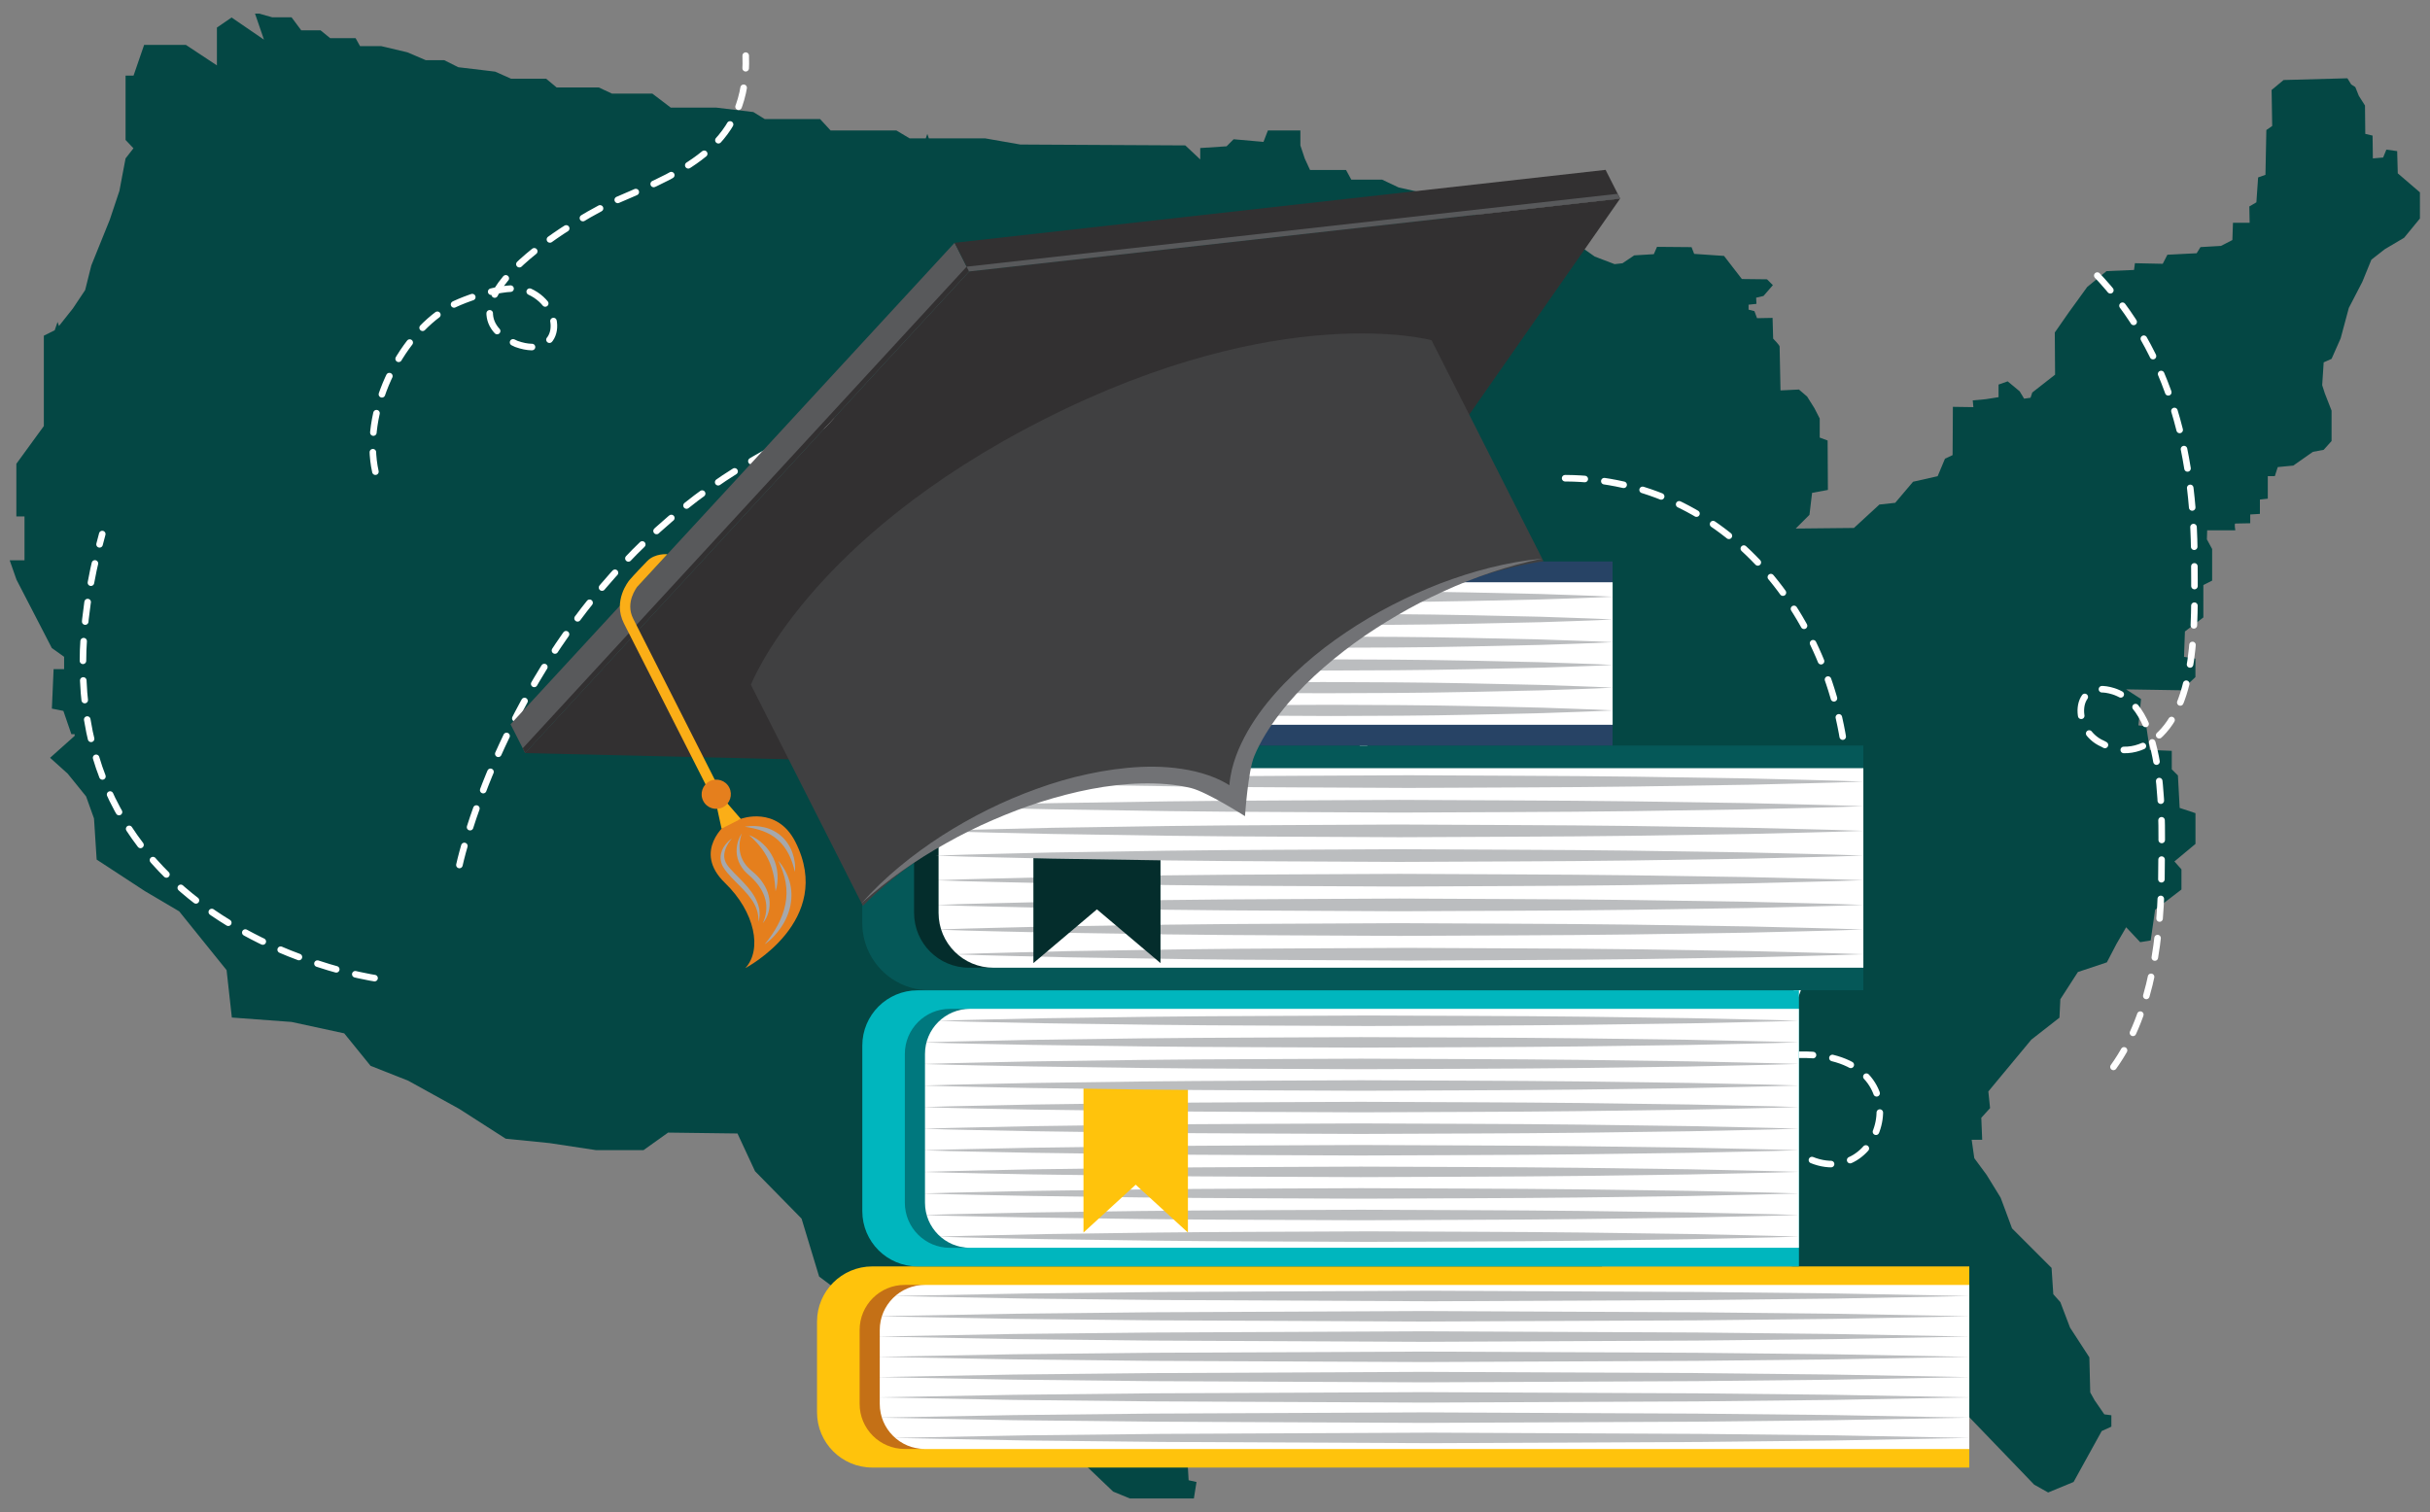 <?xml version="1.0" encoding="utf-8"?>
<!-- Generator: Adobe Illustrator 25.0.0, SVG Export Plug-In . SVG Version: 6.00 Build 0)  -->
<svg version="1.1" id="Layer_1" xmlns="http://www.w3.org/2000/svg" xmlns:xlink="http://www.w3.org/1999/xlink" x="0px" y="0px"
	 viewBox="0 0 490 305" style="enable-background:new 0 0 490 305;" xml:space="preserve">
<rect x="0" y="0" width="490" height="305" fill="#808080" stroke="none"/>
<style type="text/css">
	.st0{fill:#044744;}
	
		.st1{fill:none;stroke:#FFFFFF;stroke-width:1.322;stroke-linecap:round;stroke-linejoin:round;stroke-miterlimit:10;stroke-dasharray:3.965,3.965;}
	.st2{fill:#055858;}
	.st3{fill:#FFFFFF;}
	.st4{fill:#BBBDBF;}
	.st5{fill:#042D2C;}
	.st6{fill:#274365;}
	.st7{fill:#011832;}
	.st8{fill:#FFC30C;}
	.st9{fill:#C47016;}
	.st10{fill:#00B6BE;}
	.st11{fill:#00787E;}
	.st12{fill:#323031;}
	.st13{fill:#58595B;}
	.st14{fill:#404041;}
	.st15{fill:#717275;}
	.st16{fill:#FBAE17;}
	.st17{fill:#E57F1D;}
	.st18{fill:#A6A8AB;}
</style>
<g>
	<path class="st0" d="M483.79,35.21l-0.29-0.25l-0.12-4.48l-2.18-0.3l-0.65,1.59l-2.07,0.18l-0.06-4.6L476.95,27l-0.06-5.72
		l-1.24-1.95l-0.71-1.77l-0.83-0.53l-0.77-1.24l-12.86,0.35l-2.42,2.01l0.12,7.26L457,26.23l-0.18,8.98l0,0.05l-1.48,0.53
		l-0.35,5.02l-1.42,0.83l0.06,3.3h-3.36l-0.12,3.48l-2.3,1.18l-4.13,0.24l-0.77,1.24l-5.9,0.3l-0.94,1.83l-5.61-0.12l-0.18,1.36
		l-5.55,0.24l-3.89,3.19l-2.53,3.5L417.17,63l-2.83,4.07l0.06,8.5l-4.6,3.6l-0.35,1.06l-1.3,0.18l-0.89-1.48l-2.42-2.01L403,77.57
		v2.54l-2.6,0.41l-2.6,0.24l0.12,1.36l-4.13-0.06l-0.03,5.45l-0.03,4.29l-1.53,0.71l-1.48,3.54l-4.96,1.12l-3.6,4.25l-3.19,0.35
		l-5.13,4.72l-11.74,0.12l2.77-2.77l0.53-4.43l3.19-0.59l-0.06-9.97l-1.59-0.59v-0.75v-3.09l-1.06-2.07l-1.48-2.36l-1.65-1.42
		l-3.72,0.18c0,0-0.18-8.56-0.18-8.85c0-0.29-1.3-1.59-1.3-1.59l-0.12-4.19l-3.13,0.06l-0.53-1.42l-1.18-0.3v-1l0.94-0.1l0.65-0.07
		l-0.06-1.24l1.48-0.35l1.89-2.18l-1.18-1.18l-5.07-0.06l-3.6-4.66l-6.02-0.41l-0.53-1.36l-6.96-0.06l-0.65,1.48l-3.95,0.24
		l-2.36,1.59l-1.59,0.18l-4.01-1.53l-2.77-1.95l-1.06-1.89l1.18-0.59l0.06-2.18l-3.13,1h-4.96l-13.45,9.91l-3.54,1.06v-3.36
		l-6.02,0.53l-1.42,1.42l-1.06-0.53l15.23-14.87l-2.66-1.42h-11.15l-4.78-1.06l-3.36-1.59h-6.2l-0.54-0.99l-0.52-0.95h-7.26
		l-1.06-2.3l-0.89-2.66v-3.01h-6.55l-0.89,2.3l-6.02-0.53l-1.42,1.42l-5.31,0.35v2.3l-3.01-2.83l-29.87-0.16l-3.41-0.02l-7.08-1.24
		H187.3l-0.31-0.9l-0.31,0.9h-3.26l-2.66-1.59H176h-0.77h-7.74l-1.27-1.38l-0.85-0.92h-1.14h-10.02l-2.3-1.42l-7.44-0.89h-5.13
		h-4.08l-3.72-2.83h-2.21h-5.93l-2.66-1.24h-8.5l-2.12-1.77h-0.86h-6.22l-3.19-1.42l-2.4-0.29l-5.04-0.6l-2.83-1.42h-3.72
		l-3.72-1.59L76.85,9.3H72.6l-0.13-0.23L71.71,7.7h-5.13l-1.95-1.59h-3.89l-1.95-2.62h-3.89l-2.66-0.75h-0.82l1.81,5.26L46.7,3.53
		l-2.96,2.03v3.5v4.13l-6.25-4.13h-7.7h-0.73l-2.13,6.19h-1.61v4.43v0.25v5.38v2.92l1.59,1.68l-1.59,2.04l-0.62,3.25l-0.62,3.3
		l-1.95,5.84l-3.72,9.21l-1.24,4.96l-1.9,2.85l-0.58,0.87l-2.8,3.53l-0.28-0.82l-0.58,1.68l-2.19,1.09v4.47v9.15v4.61l-1.13,1.55
		l-4.41,6.06v10.62h1.64v5.96v2.67v0.22H1.96l0.21,0.61l1.15,3.28l2.09,4.05l0.26,0.5l4.78,9.25l2.48,1.77v2.48h-2.12l-0.21,4.81
		l-0.14,3.16l0.67,0.13l1.65,0.33l1.61,4.69h0.66l0.01,0.34l-4.96,4.43l3.54,3.19l0.91,1.12l2.81,3.48l1.59,4.43l0.04,0.55l0.02,0.3
		l0.48,7.46l9.74,6.37l6.9,4.07l6.64,8.24l2.92,3.62l1.06,9.56l12.04,0.89l10.62,2.3l5.31,6.55l7.61,3.01l0.39,0.22l9.87,5.45
		l9.38,6.02l8.85,0.89l9.38,1.42h9.56l4.96-3.54l13.99,0.18l3.54,7.61l7.98,8.13l1.4,1.43l3.54,11.68l9.91,7.44h8.14l2.48-7.08
		l10.09-0.18c0,0,3.01,3.01,5.13,6.02c1.54,2.18,3.64,5.29,4.67,6.84c0.39,0.58,0.64,0.95,0.64,0.95l4.6,7.97l4.6,7.61l1.06,6.2
		l3.58,3.42l4.39,4.19l3.36,1.38h12.92l0.53-3.32l-1.59-0.35l-0.11-1.89l-0.6-10.32l2.12-1.24l0.18-4.43l9.56-8.5l6.55-0.53l1-1.13
		l5.55-6.31l-0.18-3.19l8.32-0.71l3.89-3.01l18.59,1.06l6.9,4.25l12.39,0.53l1.95-2.83l7.26,7.44l3.01,0.18v-3.72l-0.89-1.42v-6.9
		l-2.12-0.18l-0.18-4.96l7.26-3.19l2.12-1.24l1.42,0.18l0.89,1.24l9.21,0.18l5.67,3.01l12.92,4.96l7.97,4.6l10.98,6.73l5.86,3.3
		l2.64,1.48l2.48,8.85l15.21,15.81l2.67,2.78l2.83,1.59l5.13-2.12l1.24-2.25l4.43-8.02l1.95-0.89v-2.3l-1.42-0.18l-1.95-2.83
		l-0.89-1.59l-0.18-7.08l-2.11-3.25l-1.79-2.76l-1.95-5.13l-1.42-1.59l-0.35-5.31l-2.3-2.3l-5.67-5.67l-1.25-3.38l-1.05-2.82
		l-2.83-4.6l-2.48-3.36l-0.53-3.72h2.12l-0.18-4.43l1.77-1.95l-0.35-3.36l1.58-1.91l7.09-8.54l5.67-4.43l0.18-3.72l3.54-5.49
		l5.84-1.95l1.06-2.03l0.88-1.69l1.95-3.36l2.83,3.01l2.12-0.35l0.89-6.2l5.31-4.07v-4.07l-1.42-1.59l4.25-3.54v-4.28v-1.92
		l-3.19-1.06l-0.35-6.55l-1.24-1.24v-3.72l-4.43-0.18l-0.71-4.78l-1.59-0.18l0.53-5.31l-1.87-1.21l-1.14-0.74l11.15,0.18l2.83-2.66
		v-3.72l-2.3-0.35l0.18-5.13l3.72-2.83V118l1.77-0.89v-3.46v-2.91l-1.06-1.95l0.06-1.83h5.67c0,0-0.24-1.36,0-1.36
		c0.24,0,3.01-0.06,3.01-0.06v-1.77l1.95-0.12v-2.89l1.59-0.18v-4.54h1.42l0.59-1.83l3.13-0.3l3.95-2.77l2.18-0.41l1.59-1.77v-1.46
		v-4.68l-1.36-3.48l-0.53-1.65l0.3-4.6l1.59-0.71l1.83-4.13l1.65-6.14l0.39-0.75l2.33-4.5l1.83-4.48l2.71-2.12l3.89-2.3l3.19-3.89
		V38.8L483.79,35.21z"/>
	<g>
		<path class="st1" d="M328.15,253.09c-0.66-13.88,19.83-39.65,33.7-40.31c27.1-1.32,17.84,29.08,1.98,20.49
			c-9.91-5.29-6.61-18.5-3.96-26.43c5.95-17.18,13.88-33.04,12.56-51.55c-2.64-32.38-25.77-59.48-58.16-58.82"/>
		<path class="st1" d="M75.7,95.14c-2.64-11.89,4.63-27.09,14.54-33.04c3.3-1.98,13.22-5.29,16.52-3.3
			c7.27,3.3,6.61,13.88-2.64,10.57C86.27,61.44,118,42.94,124.6,40.3c13.88-5.95,26.43-11.24,25.77-29.08"/>
		<path class="st1" d="M92.64,174.47c0,0,22.4-104.82,133.74-97.2"/>
		<path class="st1" d="M269.31,158.63c0,0,37.7-45.73,11.59-95.91"/>
		<path class="st1" d="M426.17,215.2c7.93-11.01,9.69-26.87,9.69-40.09c0-8.37,1.32-32.16-9.69-35.68
			c-8.37-2.64-8.37,7.93-2.2,10.57c4.4,2.64,9.25,0.88,12.34-2.64c7.05-7.93,6.17-24.67,6.17-34.36c0-22.47-5.29-43.62-21.59-59.48"
			/>
		<path class="st1" d="M75.53,197.29c0,0-76.72-11.14-54.91-89.57"/>
	</g>
	<g>
		<g>
			<g>
				<path class="st2" d="M375.74,150.38h-188.3c-7.49,0-13.56,6.07-13.56,13.56v22.24c0,7.49,6.07,13.56,13.56,13.56h188.3V150.38z"
					/>
				<path class="st3" d="M375.74,154.94H199.57c-6.11,0-11.06,4.95-11.06,11.06v18.13c0,6.11,4.95,11.06,11.06,11.06h176.17V154.94z
					"/>
				<g>
					<path class="st4" d="M192.32,157.66c7.64-0.29,15.29-0.42,22.93-0.63l22.93-0.36c15.29-0.21,30.57-0.19,45.86-0.3
						c15.28,0.1,30.57,0.09,45.85,0.29l22.93,0.36c7.64,0.21,15.28,0.34,22.93,0.63c-7.64,0.29-15.28,0.42-22.93,0.63l-22.93,0.36
						c-15.29,0.21-30.57,0.19-45.85,0.29c-15.29-0.11-30.57-0.09-45.86-0.3l-22.93-0.36C207.61,158.07,199.96,157.95,192.32,157.66z
						"/>
				</g>
				<g>
					<path class="st4" d="M188.66,162.63c7.8-0.29,15.59-0.42,23.39-0.63l23.39-0.36c15.59-0.21,31.18-0.19,46.77-0.3
						c15.59,0.1,31.18,0.09,46.77,0.29l23.39,0.36c7.8,0.21,15.59,0.34,23.39,0.63c-7.8,0.29-15.59,0.42-23.39,0.63l-23.39,0.36
						c-15.59,0.21-31.18,0.19-46.77,0.29c-15.59-0.11-31.18-0.09-46.77-0.3l-23.39-0.36C204.25,163.05,196.45,162.92,188.66,162.63z
						"/>
				</g>
				<g>
					<path class="st4" d="M188.66,167.6c7.8-0.29,15.59-0.42,23.39-0.63l23.39-0.36c15.59-0.21,31.18-0.19,46.77-0.3
						c15.59,0.1,31.18,0.09,46.77,0.29l23.39,0.36c7.8,0.21,15.59,0.34,23.39,0.63c-7.8,0.29-15.59,0.42-23.39,0.63l-23.39,0.36
						c-15.59,0.21-31.18,0.19-46.77,0.29c-15.59-0.11-31.18-0.09-46.77-0.3l-23.39-0.36C204.25,168.02,196.45,167.9,188.66,167.6z"
						/>
				</g>
				<g>
					<path class="st4" d="M188.66,177.55c7.8-0.29,15.59-0.42,23.39-0.63l23.39-0.36c15.59-0.21,31.18-0.19,46.77-0.3
						c15.59,0.1,31.18,0.09,46.77,0.29l23.39,0.36c7.8,0.21,15.59,0.34,23.39,0.63c-7.8,0.29-15.59,0.42-23.39,0.63l-23.39,0.36
						c-15.59,0.21-31.18,0.19-46.77,0.29c-15.59-0.11-31.18-0.09-46.77-0.3l-23.39-0.36C204.25,177.97,196.45,177.84,188.66,177.55z
						"/>
				</g>
				<g>
					<path class="st4" d="M188.66,182.53c7.8-0.29,15.59-0.42,23.39-0.63l23.39-0.36c15.59-0.21,31.18-0.19,46.77-0.3
						c15.59,0.1,31.18,0.09,46.77,0.29l23.39,0.36c7.8,0.21,15.59,0.34,23.39,0.63c-7.8,0.29-15.59,0.42-23.39,0.63l-23.39,0.36
						c-15.59,0.21-31.18,0.19-46.77,0.29c-15.59-0.11-31.18-0.09-46.77-0.3l-23.39-0.36C204.25,182.94,196.45,182.82,188.66,182.53z
						"/>
				</g>
				<g>
					<path class="st4" d="M188.66,187.5c7.8-0.29,15.59-0.42,23.39-0.63l23.39-0.36c15.59-0.21,31.18-0.19,46.77-0.3
						c15.59,0.1,31.18,0.09,46.77,0.29l23.39,0.36c7.8,0.21,15.59,0.34,23.39,0.63c-7.8,0.29-15.59,0.42-23.39,0.63l-23.39,0.36
						c-15.59,0.21-31.18,0.19-46.77,0.29c-15.59-0.11-31.18-0.09-46.77-0.3l-23.39-0.36C204.25,187.92,196.45,187.79,188.66,187.5z"
						/>
				</g>
				<g>
					<path class="st4" d="M192.32,192.48c7.64-0.29,15.29-0.42,22.93-0.63l22.93-0.36c15.29-0.21,30.57-0.19,45.86-0.3
						c15.28,0.1,30.57,0.09,45.85,0.29l22.93,0.36c7.64,0.21,15.28,0.34,22.93,0.63c-7.64,0.29-15.28,0.42-22.93,0.63l-22.93,0.36
						c-15.29,0.21-30.57,0.19-45.85,0.29c-15.29-0.11-30.57-0.09-45.86-0.3l-22.93-0.36C207.61,192.89,199.96,192.77,192.32,192.48z
						"/>
				</g>
				<path class="st5" d="M189.26,184.13V166c0-6.11,4.95-11.06,11.06-11.06h-4.94c-6.11,0-11.06,4.95-11.06,11.06v18.13
					c0,6.11,4.95,11.06,11.06,11.06h4.94C194.21,195.2,189.26,190.24,189.26,184.13z"/>
				<polygon class="st5" points="234.01,194.26 221.19,183.42 208.38,194.26 208.38,172.58 234.01,172.58 				"/>
				<g>
					<path class="st4" d="M188.66,172.58c7.8-0.29,15.59-0.42,23.39-0.63l23.39-0.36c15.59-0.21,31.18-0.19,46.77-0.3
						c15.59,0.1,31.18,0.09,46.77,0.29l23.39,0.36c7.8,0.21,15.59,0.34,23.39,0.63c-7.8,0.29-15.59,0.42-23.39,0.63l-23.39,0.36
						c-15.59,0.21-31.18,0.19-46.77,0.29c-15.59-0.11-31.18-0.09-46.77-0.3l-23.39-0.36C204.25,173,196.45,172.87,188.66,172.58z"/>
				</g>
			</g>
			<g>
				<path class="st6" d="M325.17,113.25H207.25c-6.9,0-12.5,5.6-12.5,12.5v12.14c0,6.9,5.6,12.5,12.5,12.5h117.92V113.25z"/>
				<path class="st3" d="M325.17,117.44H218.44c-5.63,0-10.2,4.57-10.2,10.2V136c0,5.63,4.56,10.19,10.2,10.19h106.74V117.44z"/>
				<g>
					<g>
						<path class="st4" d="M208.38,120.35c4.87-0.25,9.74-0.36,14.61-0.55l14.61-0.31c9.74-0.21,19.48-0.24,29.22-0.26
							c9.74,0.02,19.48,0.06,29.22,0.26l14.61,0.32c4.87,0.19,9.74,0.3,14.61,0.55c-4.87,0.26-9.74,0.37-14.61,0.55l-14.61,0.32
							c-9.74,0.21-19.48,0.24-29.22,0.26c-9.74-0.03-19.48-0.06-29.22-0.26l-14.61-0.31C218.11,120.72,213.25,120.61,208.38,120.35z
							"/>
					</g>
					<g>
						<path class="st4" d="M208.38,124.94c4.87-0.25,9.74-0.36,14.61-0.55l14.61-0.31c9.74-0.21,19.48-0.24,29.22-0.26
							c9.74,0.03,19.48,0.06,29.22,0.26l14.61,0.32c4.87,0.19,9.74,0.3,14.61,0.55c-4.87,0.26-9.74,0.37-14.61,0.55l-14.61,0.32
							c-9.74,0.21-19.48,0.24-29.22,0.26c-9.74-0.03-19.48-0.06-29.22-0.26l-14.61-0.31C218.11,125.31,213.25,125.2,208.38,124.94z"
							/>
					</g>
					<g>
						<path class="st4" d="M208.38,134.11c4.87-0.25,9.74-0.36,14.61-0.55l14.61-0.31c9.74-0.21,19.48-0.24,29.22-0.26
							c9.74,0.03,19.48,0.06,29.22,0.26l14.61,0.32c4.87,0.19,9.74,0.3,14.61,0.55c-4.87,0.26-9.74,0.37-14.61,0.55l-14.61,0.32
							c-9.74,0.21-19.48,0.24-29.22,0.26c-9.74-0.03-19.48-0.06-29.22-0.26l-14.61-0.31C218.11,134.48,213.25,134.37,208.38,134.11z
							"/>
					</g>
					<g>
						<path class="st4" d="M208.38,138.69c4.87-0.25,9.74-0.36,14.61-0.55l14.61-0.31c9.74-0.21,19.48-0.24,29.22-0.26
							c9.74,0.03,19.48,0.06,29.22,0.26l14.61,0.32c4.87,0.19,9.74,0.3,14.61,0.55c-4.87,0.26-9.74,0.37-14.61,0.55l-14.61,0.32
							c-9.74,0.21-19.48,0.24-29.22,0.26c-9.74-0.03-19.48-0.06-29.22-0.26l-14.61-0.31C218.11,139.06,213.25,138.95,208.38,138.69z
							"/>
					</g>
					<g>
						<path class="st4" d="M211.43,143.28c4.74-0.25,9.48-0.36,14.23-0.55l14.23-0.31c9.48-0.21,18.97-0.24,28.45-0.26
							c9.48,0.03,18.97,0.06,28.45,0.26l14.23,0.32c4.74,0.19,9.48,0.3,14.23,0.55c-4.74,0.26-9.48,0.37-14.23,0.55l-14.23,0.32
							c-9.48,0.21-18.97,0.24-28.45,0.26c-9.48-0.03-18.97-0.06-28.45-0.26l-14.23-0.31C220.92,143.64,216.18,143.53,211.43,143.28z
							"/>
					</g>
					<g>
						<path class="st4" d="M208.38,129.52c4.87-0.25,9.74-0.36,14.61-0.55l14.61-0.31c9.74-0.21,19.48-0.24,29.22-0.26
							c9.74,0.02,19.48,0.06,29.22,0.26l14.61,0.32c4.87,0.19,9.74,0.3,14.61,0.55c-4.87,0.26-9.74,0.37-14.61,0.55l-14.61,0.32
							c-9.74,0.21-19.48,0.24-29.22,0.26c-9.74-0.03-19.48-0.06-29.22-0.26l-14.61-0.31C218.11,129.89,213.25,129.78,208.38,129.52z
							"/>
					</g>
				</g>
				<path class="st7" d="M208.93,136v-8.36c0-5.63,4.57-10.2,10.2-10.2h-4.55c-5.63,0-10.2,4.57-10.2,10.2V136
					c0,5.63,4.56,10.19,10.2,10.19h4.55C213.5,146.19,208.93,141.63,208.93,136z"/>
			</g>
			<g>
				<path class="st8" d="M397.1,255.44H175.9c-6.16,0-11.15,4.99-11.15,11.15v18.27c0,6.16,4.99,11.15,11.15,11.15h221.2V255.44z"/>
				<path class="st3" d="M397.1,259.18H185.88c-5.02,0-9.09,4.07-9.09,9.09v14.91c0,5.02,4.07,9.09,9.09,9.09H397.1V259.18z"/>
				<g>
					<g>
						<polygon class="st4" points="179.91,261.41 207.06,260.9 234.21,260.6 288.51,260.35 342.8,260.6 369.95,260.89 397.1,261.41 
							369.95,261.93 342.8,262.23 288.51,262.47 234.21,262.22 207.06,261.93 						"/>
					</g>
					<g>
						<polygon class="st4" points="176.9,265.5 204.42,264.99 231.95,264.69 287,264.44 342.05,264.69 369.57,264.98 397.1,265.5 
							369.57,266.02 342.05,266.32 287,266.56 231.95,266.31 204.42,266.02 						"/>
					</g>
					<g>
						<polygon class="st4" points="176.9,269.59 204.42,269.07 231.95,268.78 287,268.53 342.05,268.77 369.57,269.07 397.1,269.59 
							369.57,270.11 342.05,270.4 287,270.65 231.95,270.4 204.42,270.1 						"/>
					</g>
					<g>
						<polygon class="st4" points="176.9,273.68 204.42,273.16 231.95,272.86 287,272.62 342.05,272.86 369.57,273.16 397.1,273.68 
							369.57,274.19 342.05,274.49 287,274.73 231.95,274.49 204.42,274.19 						"/>
					</g>
					<g>
						<polygon class="st4" points="176.9,277.77 204.42,277.25 231.95,276.96 287,276.71 342.05,276.95 369.57,277.25 397.1,277.77 
							369.57,278.29 342.05,278.58 287,278.82 231.95,278.58 204.42,278.28 						"/>
					</g>
					<g>
						<polygon class="st4" points="176.9,281.85 204.42,281.34 231.95,281.04 287,280.8 342.05,281.04 369.57,281.33 397.1,281.85 
							369.57,282.37 342.05,282.67 287,282.91 231.95,282.66 204.42,282.37 						"/>
					</g>
					<g>
						<polygon class="st4" points="176.9,285.94 204.42,285.43 231.95,285.13 287,284.88 342.05,285.13 369.57,285.42 397.1,285.94 
							369.57,286.46 342.05,286.76 287,287 231.95,286.75 204.42,286.46 						"/>
					</g>
					<g>
						<polygon class="st4" points="179.91,290.03 207.06,289.51 234.21,289.22 288.51,288.97 342.8,289.22 369.95,289.51 
							397.1,290.03 369.95,290.55 342.8,290.85 288.51,291.09 234.21,290.84 207.06,290.55 						"/>
					</g>
				</g>
				<path class="st9" d="M177.4,283.17v-14.91c0-5.02,4.07-9.09,9.09-9.09h-4.06c-5.02,0-9.09,4.07-9.09,9.09v14.91
					c0,5.02,4.07,9.09,9.09,9.09h4.06C181.47,292.27,177.4,288.2,177.4,283.17z"/>
			</g>
			<g>
				<path class="st10" d="M362.75,199.75H185.03c-6.16,0-11.15,4.99-11.15,11.15v33.39c0,6.16,4.99,11.15,11.15,11.15h177.72V199.75
					z"/>
				<path class="st3" d="M362.75,203.49H195c-5.02,0-9.09,4.07-9.09,9.09v30c0,5.02,4.07,9.09,9.09,9.09h167.74V203.49z"/>
				<g>
					<g>
						<path class="st4" d="M189.04,205.9c7.24-0.24,14.48-0.34,21.71-0.52l21.71-0.3c14.48-0.17,28.95-0.16,43.43-0.25
							c14.48,0.08,28.95,0.07,43.43,0.24l21.71,0.3c7.24,0.18,14.48,0.28,21.71,0.52c-7.24,0.24-14.48,0.34-21.71,0.52l-21.71,0.3
							c-14.48,0.17-28.95,0.16-43.43,0.24c-14.48-0.09-28.95-0.07-43.43-0.25l-21.71-0.3C203.51,206.24,196.28,206.14,189.04,205.9z
							"/>
					</g>
					<g>
						<path class="st4" d="M186.03,227.67c7.36-0.24,14.73-0.34,22.09-0.52l22.09-0.3c14.73-0.17,29.45-0.16,44.18-0.25
							c14.73,0.08,29.45,0.07,44.18,0.24l22.09,0.3c7.36,0.18,14.73,0.28,22.09,0.52c-7.36,0.24-14.73,0.34-22.09,0.52l-22.09,0.3
							c-14.73,0.17-29.45,0.16-44.18,0.24c-14.73-0.09-29.45-0.07-44.18-0.25l-22.09-0.3C200.75,228.01,193.39,227.91,186.03,227.67
							z"/>
					</g>
					<g>
						<path class="st4" d="M186.03,232.02c7.36-0.24,14.73-0.34,22.09-0.52l22.09-0.3c14.73-0.17,29.45-0.16,44.18-0.25
							c14.73,0.08,29.45,0.08,44.18,0.24l22.09,0.3c7.36,0.18,14.73,0.28,22.09,0.52c-7.36,0.24-14.73,0.34-22.09,0.52l-22.09,0.3
							c-14.73,0.17-29.45,0.16-44.18,0.24c-14.73-0.09-29.45-0.07-44.18-0.25l-22.09-0.3C200.75,232.36,193.39,232.26,186.03,232.02
							z"/>
					</g>
					<g>
						<path class="st4" d="M186.03,236.38c7.36-0.24,14.73-0.34,22.09-0.52l22.09-0.3c14.73-0.17,29.45-0.16,44.18-0.25
							c14.73,0.08,29.45,0.07,44.18,0.24l22.09,0.3c7.36,0.18,14.73,0.28,22.09,0.52c-7.36,0.24-14.73,0.34-22.09,0.52l-22.09,0.3
							c-14.73,0.17-29.45,0.16-44.18,0.24c-14.73-0.09-29.45-0.07-44.18-0.25l-22.09-0.3C200.75,236.72,193.39,236.61,186.03,236.38
							z"/>
					</g>
					<g>
						<path class="st4" d="M186.03,240.73c7.36-0.24,14.73-0.34,22.09-0.52l22.09-0.3c14.73-0.17,29.45-0.16,44.18-0.25
							c14.73,0.08,29.45,0.07,44.18,0.24l22.09,0.3c7.36,0.18,14.73,0.28,22.09,0.52c-7.36,0.24-14.73,0.34-22.09,0.52l-22.09,0.3
							c-14.73,0.17-29.45,0.16-44.18,0.24c-14.73-0.09-29.45-0.07-44.18-0.25l-22.09-0.3C200.75,241.07,193.39,240.97,186.03,240.73
							z"/>
					</g>
					<g>
						<path class="st4" d="M186.03,245.08c7.36-0.24,14.73-0.34,22.09-0.52l22.09-0.3c14.73-0.17,29.45-0.16,44.18-0.25
							c14.73,0.08,29.45,0.07,44.18,0.24l22.09,0.3c7.36,0.18,14.73,0.28,22.09,0.52c-7.36,0.24-14.73,0.34-22.09,0.52l-22.09,0.3
							c-14.73,0.17-29.45,0.16-44.18,0.24c-14.73-0.09-29.45-0.07-44.18-0.25l-22.09-0.3C200.75,245.42,193.39,245.32,186.03,245.08
							z"/>
					</g>
					<g>
						<path class="st4" d="M186.03,210.26c7.36-0.24,14.73-0.34,22.09-0.52l22.09-0.3c14.73-0.17,29.45-0.16,44.18-0.25
							c14.73,0.08,29.45,0.07,44.18,0.24l22.09,0.3c7.36,0.18,14.73,0.28,22.09,0.52c-7.36,0.24-14.73,0.34-22.09,0.52l-22.09,0.3
							c-14.73,0.17-29.45,0.16-44.18,0.24c-14.73-0.09-29.45-0.07-44.18-0.25l-22.09-0.3C200.75,210.6,193.39,210.5,186.03,210.26z"
							/>
					</g>
					<g>
						<path class="st4" d="M186.03,214.61c7.36-0.24,14.73-0.34,22.09-0.52l22.09-0.3c14.73-0.17,29.45-0.16,44.18-0.25
							c14.73,0.08,29.45,0.07,44.18,0.24l22.09,0.3c7.36,0.18,14.73,0.28,22.09,0.52c-7.36,0.24-14.73,0.34-22.09,0.52l-22.09,0.3
							c-14.73,0.17-29.45,0.16-44.18,0.24c-14.73-0.09-29.45-0.07-44.18-0.25l-22.09-0.3C200.75,214.95,193.39,214.85,186.03,214.61
							z"/>
					</g>
					<g>
						<path class="st4" d="M186.03,223.31c7.36-0.24,14.73-0.34,22.09-0.52l22.09-0.3c14.73-0.17,29.45-0.16,44.18-0.25
							c14.73,0.08,29.45,0.08,44.18,0.24l22.09,0.3c7.36,0.18,14.73,0.28,22.09,0.52c-7.36,0.24-14.73,0.34-22.09,0.52l-22.09,0.3
							c-14.73,0.17-29.45,0.16-44.18,0.24c-14.73-0.09-29.45-0.07-44.18-0.25l-22.09-0.3C200.75,223.66,193.39,223.55,186.03,223.31
							z"/>
					</g>
					<g>
						<path class="st4" d="M189.04,249.44c7.24-0.24,14.48-0.34,21.71-0.52l21.71-0.3c14.48-0.17,28.95-0.16,43.43-0.25
							c14.48,0.08,28.95,0.07,43.43,0.24l21.71,0.3c7.24,0.18,14.48,0.28,21.71,0.52c-7.24,0.24-14.48,0.34-21.71,0.52l-21.71,0.3
							c-14.48,0.17-28.95,0.16-43.43,0.24c-14.48-0.09-28.95-0.07-43.43-0.25l-21.71-0.3C203.51,249.78,196.28,249.68,189.04,249.44
							z"/>
					</g>
					<polygon class="st8" points="239.54,248.61 229.01,238.96 218.48,248.61 218.48,218.96 239.54,218.96 					"/>
					<g>
						<path class="st4" d="M186.03,218.96c7.36-0.24,14.73-0.34,22.09-0.52l22.09-0.3c14.73-0.17,29.45-0.16,44.18-0.25
							c14.73,0.08,29.45,0.07,44.18,0.24l22.09,0.3c7.36,0.18,14.73,0.28,22.09,0.52c-7.36,0.24-14.73,0.34-22.09,0.52l-22.09,0.3
							c-14.73,0.17-29.45,0.16-44.18,0.24c-14.73-0.09-29.45-0.07-44.18-0.25l-22.09-0.3C200.75,219.3,193.39,219.2,186.03,218.96z"
							/>
					</g>
				</g>
				<path class="st11" d="M186.52,242.6v-30.02c0-5.02,4.07-9.09,9.09-9.09h-4.06c-5.02,0-9.09,4.07-9.09,9.09v30.02
					c0,5.02,4.07,9.09,9.09,9.09h4.06C190.59,251.69,186.52,247.62,186.52,242.6z"/>
			</g>
		</g>
		<g>
			<g>
				<polygon class="st12" points="246.29,155.21 326.69,40.06 195.42,54.76 105.9,151.9 				"/>
				<polygon class="st13" points="105.89,151.88 195.42,54.76 192.49,48.97 102.95,146.09 				"/>
				<polygon class="st12" points="326.69,40.05 195.42,54.76 192.49,48.97 323.76,34.26 				"/>
				<path class="st14" d="M284.44,122.05c-22.19,11.24-36.54,28.63-34.36,40.65c-8.41-8.88-30.9-7.59-53.1,3.64
					c-9.23,4.68-17.09,10.41-22.98,16.38l-22.58-44.59c0,0,11.14-29.26,59.1-53.55c47.87-24.24,78.14-15.96,78.14-15.96l22.58,44.58
					C302.95,114.43,293.67,117.37,284.44,122.05z"/>
				<path class="st15" d="M189.94,168.55c5.98-3.82,12.38-7.03,19.11-9.44c3.36-1.22,6.8-2.24,10.31-2.98
					c3.51-0.76,7.09-1.27,10.72-1.44c3.62-0.16,7.31,0.07,10.94,0.92c1.82,0.44,3.62,1.03,5.34,1.9c0.52,0.27,1.04,0.55,1.54,0.87
					c0.04-0.6,0.12-1.18,0.22-1.76c0.32-1.89,0.9-3.7,1.62-5.42c1.46-3.43,3.46-6.54,5.73-9.37c2.28-2.83,4.81-5.4,7.5-7.78
					c2.68-2.39,5.54-4.56,8.51-6.55c5.92-3.99,12.3-7.24,18.92-9.81c6.63-2.51,13.54-4.36,20.57-5.01c-6.9,1.43-13.56,3.69-19.9,6.6
					c-3.17,1.44-6.28,3.04-9.28,4.8c-3,1.76-5.94,3.63-8.74,5.68c-5.57,4.1-10.8,8.73-14.96,14.14c-2.07,2.7-3.91,5.57-5.18,8.63
					c-1.26,3.04-1.86,12.09-1.86,12.09s-7.65-4.87-10.85-5.66c-3.21-0.79-6.62-1-10.02-0.93c-6.83,0.15-13.65,1.63-20.26,3.7
					c-3.3,1.04-6.54,2.3-9.74,3.68c-3.2,1.38-6.32,2.94-9.36,4.65c-6.1,3.38-11.87,7.41-17.1,12.13
					C178.41,176.89,183.99,172.41,189.94,168.55z"/>
				<g>
					<polygon class="st12" points="194.93,53.78 195.42,54.75 105.9,151.9 105.41,150.93 					"/>
				</g>
				<g>
					<polygon class="st13" points="194.92,53.79 195.41,54.75 326.69,40.06 326.21,39.09 					"/>
				</g>
			</g>
			<g>
				<g>
					<path class="st16" d="M144.52,162.64l1.86-0.93l-18.7-36.92c-1.67-3.29,0.72-6.29,0.82-6.42l6.07-6.58c0,0-2.5-0.24-4.06,1.38
						c-2.81,2.9-3.59,3.85-3.59,3.85c-0.18,0.21-3.4,4.2-1.11,8.72L144.52,162.64z"/>
				</g>
				<g>
					<path class="st17" d="M146.59,166.09c0,0-7.11,5.52-0.4,12c6.09,5.89,7.52,13.49,4.11,17.18c0,0,18.16-9.5,10.09-25.45
						c-3.74-7.39-11-4.66-11-4.66L146.59,166.09z"/>
					<g>
						<g>
							<g>
								<path class="st18" d="M160.28,175.86c-0.55-2.49-1.59-4.81-3.38-6.4c-0.87-0.81-1.93-1.4-3.07-1.83
									c-1.14-0.43-2.38-0.68-3.65-0.88c1.27-0.23,2.59-0.19,3.88,0.11c1.29,0.28,2.53,0.92,3.54,1.83c1,0.91,1.76,2.07,2.19,3.32
									C160.23,173.26,160.44,174.58,160.28,175.86z"/>
							</g>
						</g>
						<g>
							<g>
								<path class="st18" d="M147.6,169.11c-1.06,1.24-1.87,2.86-1.47,4.29c0.19,0.7,0.65,1.32,1.19,1.9
									c0.53,0.6,1.11,1.18,1.7,1.76c1.15,1.18,2.36,2.41,3.2,3.93c0.41,0.75,0.74,1.57,0.89,2.43c0.12,0.86,0.08,1.73-0.17,2.53
									c0.08-1.68-0.48-3.24-1.4-4.53c-0.92-1.3-2.08-2.45-3.26-3.62c-0.58-0.6-1.17-1.19-1.71-1.86
									c-0.53-0.66-1.09-1.43-1.22-2.38C145.06,171.64,146.27,170.04,147.6,169.11z"/>
							</g>
						</g>
						<g>
							<g>
								<path class="st18" d="M154.2,190.46c1.99-2.41,3.57-5.1,4.16-8.04c0.31-1.46,0.31-2.97,0.06-4.45
									c-0.26-1.49-0.81-2.93-1.48-4.35c1.04,1.18,1.82,2.61,2.27,4.17c0.46,1.56,0.49,3.24,0.18,4.84
									c-0.33,1.6-0.99,3.11-1.9,4.43C156.59,188.38,155.5,189.57,154.2,190.46z"/>
							</g>
						</g>
						<g>
							<g>
								<path class="st18" d="M149.58,168.1c-0.56,1.6-0.64,3.35-0.07,4.82c0.3,0.73,0.72,1.41,1.27,1.98
									c0.52,0.58,1.22,1.06,1.86,1.71c1.22,1.26,2.23,2.87,2.48,4.67c0.28,1.78-0.21,3.65-1.33,4.96c0.74-1.54,0.94-3.25,0.54-4.8
									c-0.4-1.56-1.3-2.94-2.44-4.09c-0.53-0.59-1.25-1.07-1.85-1.79c-0.58-0.69-1.06-1.5-1.29-2.38
									C148.26,171.41,148.63,169.52,149.58,168.1z"/>
							</g>
						</g>
						<g>
							<g>
								<path class="st18" d="M151.05,168.47c1.08,0.36,2.03,1.02,2.87,1.81c0.85,0.78,1.52,1.75,2.02,2.79
									c0.49,1.05,0.79,2.19,0.85,3.34c0.07,1.15-0.05,2.29-0.4,3.36c-0.08-1.12-0.18-2.21-0.4-3.26c-0.24-1.04-0.54-2.06-1-3.01
									C154.11,171.6,152.75,169.92,151.05,168.47z"/>
							</g>
						</g>
					</g>
					<polygon class="st16" points="145.5,167.14 149.38,165.17 146.38,161.71 144.52,162.64 					"/>
					<path class="st17" d="M141.8,161.54c0.73,1.45,2.51,2.03,3.96,1.29c1.45-0.73,2.03-2.51,1.3-3.96
						c-0.73-1.46-2.51-2.04-3.96-1.3C141.65,158.31,141.06,160.09,141.8,161.54z"/>
				</g>
			</g>
		</g>
	</g>
</g>
</svg>

